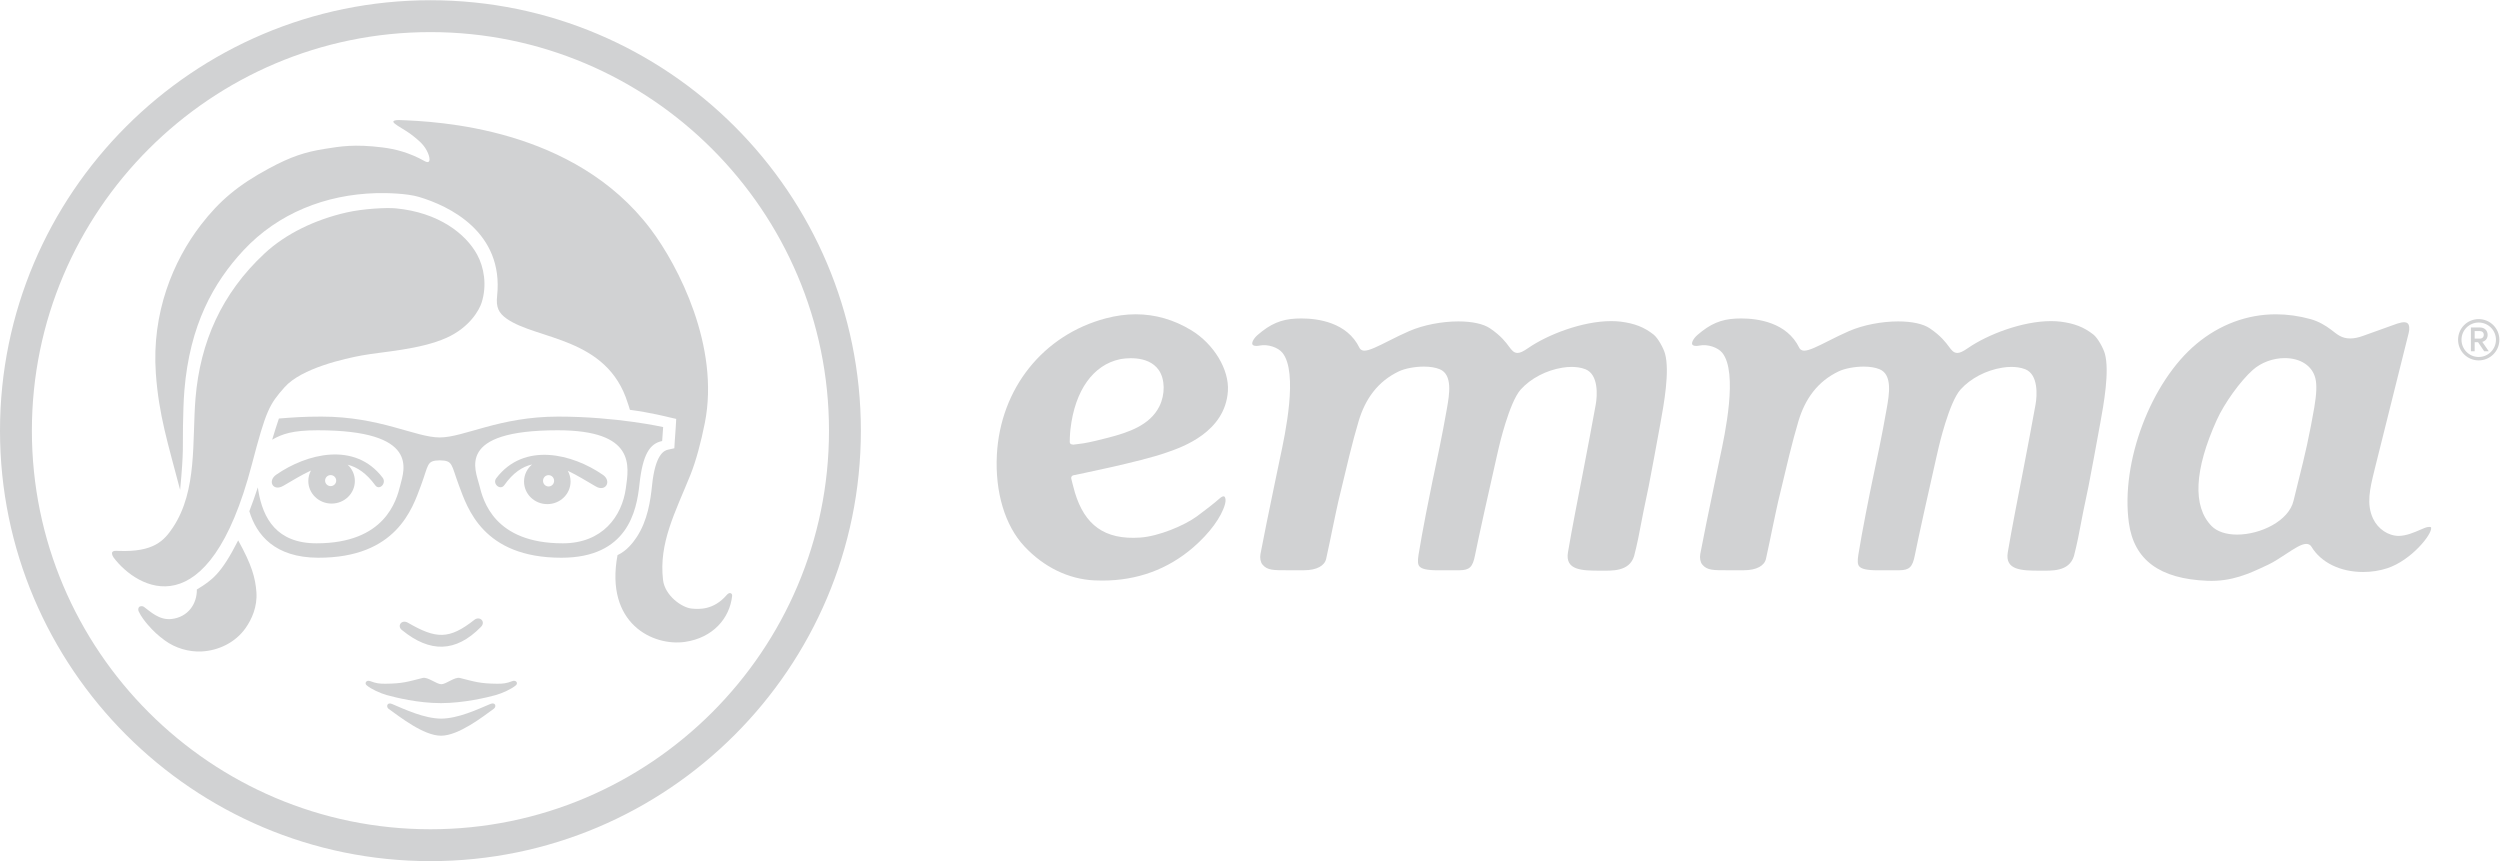 <?xml version="1.0" encoding="UTF-8" standalone="no"?>
<!-- Created with Inkscape (http://www.inkscape.org/) -->

<svg
   xmlns:dc="http://purl.org/dc/elements/1.1/"
   xmlns:cc="http://creativecommons.org/ns#"
   xmlns:rdf="http://www.w3.org/1999/02/22-rdf-syntax-ns#"
   xmlns:svg="http://www.w3.org/2000/svg"
   xmlns="http://www.w3.org/2000/svg"
   xmlns:sodipodi="http://sodipodi.sourceforge.net/DTD/sodipodi-0.dtd"
   xmlns:inkscape="http://www.inkscape.org/namespaces/inkscape"
   version="1.1"
   id="svg2"
   xml:space="preserve"
   width="558.76"
   height="192.467"
   viewBox="0 0 558.76 192.467"
   sodipodi:docname="emma-logo.svg"
   inkscape:version="0.92.1 r"><defs
     id="defs6" /><sodipodi:namedview
     pagecolor="#ffffff"
     bordercolor="#666666"
     borderopacity="1"
     objecttolerance="10"
     gridtolerance="10"
     guidetolerance="10"
     inkscape:pageopacity="0"
     inkscape:pageshadow="2"
     inkscape:window-width="1920"
     inkscape:window-height="1018"
     id="namedview4"
     showgrid="false"
     inkscape:zoom="0.68365666"
     inkscape:cx="279.38"
     inkscape:cy="-79.293367"
     inkscape:window-x="0"
     inkscape:window-y="32"
     inkscape:window-maximized="1"
     inkscape:current-layer="g10" /><g
     id="g10"
     inkscape:groupmode="layer"
     inkscape:label="ink_ext_XXXXXX"
     transform="matrix(1.333,0,0,-1.333,0,192.467)"><path
       inkscape:connector-curvature="0"
       id="path22"
       style="fill:#d1d2d3;fill-opacity:1;fill-rule:nonzero;stroke:none;stroke-width:0.1"
       d="m 80,101.695 c -1.897,3.478 -6.425,7.076 -13.671,7.759 -1.536,0.143 -5.41,-0.053 -8.199,-0.687 -5.309,-1.203 -10.242,-3.583 -13.783,-6.888 C 37.16,95.188 33.568,87.021 32.783,77.627 32.195,70.477 33.117,62.173 29.009,55.972 c -1.498,-2.263 -3.25,-4.18 -9.114,-3.957 -0.515,0.025 -0.852,0.047 -1.051,-0.167 -0.12,-0.129 -0.096,-0.539 0.228,-0.975 3.906,-5.167 15.86,-12.264 23.158,15.637 2.395,9.147 2.923,10.051 5.481,12.945 2.848,3.221 10.165,4.822 12.987,5.34 3.421,0.627 9.72,0.957 14.164,2.948 3.938,1.766 5.516,4.732 5.885,5.878 0.943,2.941 0.405,5.963 -0.745,8.073" /><path
       inkscape:connector-curvature="0"
       id="path14"
       style="fill:#ffffff;fill-opacity:0;fill-rule:nonzero;stroke:none;stroke-width:0.1"
       d="m 141.671,72.175 c 0,-38.388 -31.116,-69.502 -69.5,-69.502 -38.382,0 -69.499,31.114 -69.499,69.502 0,38.384 31.116,69.5 69.499,69.5 38.384,0 69.5,-31.116 69.5,-69.5" /><path
       inkscape:connector-curvature="0"
       id="path16"
       style="fill:#d1d2d3;fill-opacity:1;fill-rule:nonzero;stroke:none;stroke-width:0.1"
       d="M 72.171,139.003 C 35.323,139.003 5.345,109.024 5.345,72.175 5.345,35.326 35.323,5.345 72.171,5.345 c 36.849,0 66.827,29.981 66.827,66.83 0,36.849 -29.978,66.828 -66.827,66.828 z M 72.171,0 C 32.376,0 0,32.377 0,72.175 c 0,39.796 32.376,72.173 72.171,72.173 39.797,0 72.172,-32.377 72.172,-72.173 C 144.343,32.377 111.968,0 72.171,0" /><path
       inkscape:connector-curvature="0"
       id="path18"
       style="fill:#d1d2d3;fill-opacity:1;fill-rule:nonzero;stroke:none;stroke-width:0.1"
       d="m 94.357,53.288 c -11.508,0 -13.367,7.187 -13.993,9.765 -0.627,2.561 -4.019,9.19 13.144,9.19 13.123,0 11.945,-6.003 11.425,-9.738 -0.649,-4.681 -3.899,-9.217 -10.576,-9.217 z m 12.86,9.887 c 0.55,5.097 1.758,6.842 3.806,7.263 l 0.167,2.341 c 0,0 -7.769,1.756 -17.616,1.756 -9.851,0 -15.785,-3.496 -19.844,-3.496 -4.063,0 -9.996,3.496 -19.845,3.496 -2.966,0 -4.776,-0.135 -7.122,-0.323 -0.361,-1.066 -0.736,-2.242 -1.129,-3.552 1.665,0.961 3.415,1.582 7.632,1.582 17.165,0 14.49,-6.649 13.854,-9.201 -0.632,-2.566 -2.542,-9.753 -14.05,-9.753 -6.669,0 -8.976,4.159 -9.755,8.818 -0.03,0.185 -0.052,0.371 -0.084,0.562 -0.47,-1.418 -0.94,-2.744 -1.425,-3.999 1.214,-4.007 4.289,-7.773 11.534,-7.797 13.156,-0.038 15.811,8.282 17.218,12.045 1.351,3.586 0.914,4.241 3.173,4.285 2.256,-0.044 1.882,-0.635 3.225,-4.225 1.413,-3.76 4.004,-12.105 17.167,-12.105 11.08,0 12.612,7.795 13.094,12.302" /><path
       inkscape:connector-curvature="0"
       id="path20"
       style="fill:#d1d2d3;fill-opacity:1;fill-rule:nonzero;stroke:none;stroke-width:0.1"
       d="m 39.936,53.782 c -2.868,-5.644 -4.36,-6.659 -6.93,-8.238 0.036,-2.396 -1.467,-4.62 -4.218,-4.943 -2.102,-0.249 -3.609,1.278 -4.658,2.036 -0.257,0.184 -0.644,0.111 -0.773,0.003 -0.096,-0.089 -0.284,-0.361 -0.094,-0.786 0.384,-0.846 1.113,-1.744 1.512,-2.208 0.948,-1.093 1.664,-1.754 2.819,-2.612 1.789,-1.332 4.095,-1.982 6.195,-1.879 2.826,0.137 5.676,1.486 7.391,3.928 1.016,1.44 1.986,3.554 1.813,6.001 -0.174,2.428 -0.787,4.604 -3.058,8.697" /><path
       inkscape:connector-curvature="0"
       id="path24"
       style="fill:#d1d2d3;fill-opacity:1;fill-rule:nonzero;stroke:none;stroke-width:0.1"
       d="m 122.427,44.944 c -0.143,0.024 -0.367,-0.07 -0.574,-0.314 -2.221,-2.587 -4.686,-2.391 -5.851,-2.289 -1.675,0.143 -4.522,2.187 -4.831,4.795 -0.733,6.228 2.063,11.359 4.592,17.628 0.93,2.315 1.779,5.507 2.413,8.695 2.544,12.803 -4.426,26.348 -9.09,32.523 -12.834,16.994 -35.647,18.052 -42.26,18.277 -0.125,0 -0.308,-0.014 -0.404,-0.028 -1.629,-0.225 1.357,-1.36 2.994,-2.758 0.637,-0.537 1.526,-1.179 2.135,-2.325 0.609,-1.141 0.752,-2.39 -0.35,-1.776 -2.61,1.458 -4.99,2.034 -7.037,2.29 -4.783,0.601 -7.148,0.167 -9.662,-0.228 -3.344,-0.528 -5.705,-1.296 -9.409,-3.292 -5.164,-2.784 -8.277,-5.404 -11.406,-9.456 -4.639,-6.029 -8.28,-14.724 -7.557,-24.902 0.501,-7.03 2.015,-11.668 4.07,-19.534 0.64,6.655 0.416,7.458 0.48,10.747 0.045,2.104 0.085,4.09 0.235,5.93 0.905,10.951 4.856,18.067 9.918,23.499 5.789,6.205 13.742,9.346 22.259,9.577 1.729,0.048 5.133,-0.037 7.148,-0.632 5.016,-1.49 14.257,-5.867 13.111,-16.609 -0.202,-1.879 0.232,-2.841 1.606,-3.811 5.044,-3.561 16.858,-3.041 20.298,-14.145 0.002,-0.011 0.004,-0.013 0.009,-0.023 0.052,-0.153 0.101,-0.306 0.155,-0.466 0.119,-0.369 0.096,-0.294 0.195,-0.644 3.476,-0.458 6.427,-1.215 6.596,-1.256 l 1.169,-0.266 -0.083,-1.47 -0.165,-2.34 -0.065,-1.114 -1.059,-0.236 c -0.731,-0.146 -2.16,-0.914 -2.676,-5.967 -0.262,-2.518 -0.724,-5.912 -2.605,-8.736 -0.599,-0.898 -1.646,-2.26 -3.188,-2.978 -2.149,-11.54 6.014,-15.313 11.308,-14.55 4.693,0.679 7.513,3.964 7.912,7.722 0.026,0.296 -0.141,0.426 -0.332,0.463" /><path
       inkscape:connector-curvature="0"
       id="path26"
       style="fill:#d1d2d3;fill-opacity:1;fill-rule:nonzero;stroke:none;stroke-width:0.1"
       d="m 55.434,62.879 c -0.508,0 -0.926,0.414 -0.926,0.923 0,0.511 0.418,0.927 0.926,0.927 0.522,0 0.938,-0.416 0.938,-0.927 0,-0.509 -0.415,-0.923 -0.938,-0.923 z m 7.48,0.142 c 0.692,-0.946 1.945,0.339 1.241,1.271 -4.665,6.131 -12.775,4.019 -17.844,0.498 -1.4,-0.979 -0.65,-2.639 0.867,-2.02 l 0.373,0.186 c 1.406,0.804 2.959,1.788 4.59,2.54 -0.285,-0.525 -0.447,-1.127 -0.447,-1.761 0,-2.089 1.75,-3.784 3.901,-3.784 2.156,0 3.902,1.694 3.902,3.784 0,1.073 -0.461,2.046 -1.202,2.732 1.585,-0.393 3.147,-1.43 4.62,-3.446" /><path
       inkscape:connector-curvature="0"
       id="path28"
       style="fill:#d1d2d3;fill-opacity:1;fill-rule:nonzero;stroke:none;stroke-width:0.1"
       d="m 91.981,62.819 c -0.52,0 -0.932,0.423 -0.932,0.948 0,0.529 0.412,0.952 0.932,0.952 0.51,0 0.926,-0.423 0.926,-0.952 0,-0.525 -0.416,-0.948 -0.926,-0.948 z m 9.111,1.945 c -5.089,3.527 -13.218,5.575 -17.884,-0.562 -0.706,-0.93 0.68,-2.119 1.353,-1.16 1.467,2.083 3.045,3.109 4.655,3.47 -0.825,-0.691 -1.352,-1.716 -1.352,-2.862 0,-2.094 1.747,-3.79 3.899,-3.79 2.159,0 3.903,1.696 3.903,3.79 0,0.654 -0.167,1.262 -0.466,1.801 1.636,-0.775 3.202,-1.77 4.615,-2.58 l 0.365,-0.191 c 1.517,-0.616 2.32,1.113 0.912,2.086" /><path
       inkscape:connector-curvature="0"
       id="path30"
       style="fill:#d1d2d3;fill-opacity:1;fill-rule:nonzero;stroke:none;stroke-width:0.1"
       d="m 80.641,39.272 c 0.861,0.88 -0.197,1.892 -1.108,1.182 -4.244,-3.336 -6.407,-3.216 -11.14,-0.479 -1.084,0.624 -1.922,-0.599 -0.924,-1.288 4.595,-3.722 8.921,-3.757 13.172,0.585" /><path
       inkscape:connector-curvature="0"
       id="path32"
       style="fill:#d1d2d3;fill-opacity:1;fill-rule:nonzero;stroke:none;stroke-width:0.1"
       d="M 82.214,26.349 C 80,25.418 76.848,23.925 73.968,23.892 71.09,23.925 67.934,25.418 65.721,26.354 64.884,26.707 64.722,25.867 65.141,25.545 c 1.805,-1.267 5.838,-4.515 8.808,-4.515 2.953,0 7.082,3.24 8.842,4.515 0.515,0.39 0.259,1.162 -0.577,0.804" /><path
       inkscape:connector-curvature="0"
       id="path34"
       style="fill:#d1d2d3;fill-opacity:1;fill-rule:nonzero;stroke:none;stroke-width:0.1"
       d="m 85.898,30.18 c -0.991,-0.377 -1.544,-0.44 -2.544,-0.435 -2.91,0.026 -3.694,0.329 -6.252,0.969 -0.861,0.212 -2.292,-1.044 -3.106,-1.053 -0.816,0.009 -2.26,1.265 -3.123,1.053 -2.556,-0.64 -3.339,-0.943 -6.254,-0.969 -0.997,-0.005 -1.55,0.058 -2.54,0.435 -0.644,0.244 -1.015,-0.343 -0.61,-0.69 0.741,-0.644 2.316,-1.354 3.4,-1.654 1.443,-0.396 5.205,-1.344 9.057,-1.344 3.825,0.002 7.745,0.951 9.175,1.344 1.091,0.3 2.66,1.01 3.41,1.654 0.399,0.347 0.028,0.934 -0.614,0.69" /><path
       inkscape:connector-curvature="0"
       id="path36"
       style="fill:#d1d2d3;fill-opacity:1;fill-rule:evenodd;stroke:none;stroke-width:0.1"
       d="m 179.479,72.392 c 0.753,6.63 3.878,10.812 8.273,11.755 0.5,0.108 4.698,0.855 6.544,-1.817 1.055,-1.522 1.093,-4.08 0.093,-6.084 -1.593,-3.194 -5.252,-4.382 -8.557,-5.243 -0.964,-0.254 -3.134,-0.795 -4.182,-0.951 -0.835,-0.126 -1.778,-0.226 -1.778,-0.226 -0.014,0 0.268,-0.002 0.251,-0.002 -0.115,0 -0.526,0.044 -0.609,0.122 -0.098,0.088 -0.154,0.214 -0.15,0.346 0,0.048 0.011,1.197 0.115,2.1 z m -12.333,-4.247 c -0.326,-6.287 1.357,-11.888 4.616,-15.371 3.249,-3.478 7.41,-5.502 11.722,-5.7 0.4,-0.018 0.856,-0.035 1.359,-0.031 5.836,0 10.966,1.879 15.246,5.579 2.723,2.359 4.706,5.059 5.305,7.224 0.174,0.634 0.084,1.051 -0.045,1.222 -0.053,0.067 -0.108,0.098 -0.19,0.098 -0.089,0 -0.336,-0.039 -0.729,-0.409 -0.574,-0.534 -2.62,-2.134 -3.73,-2.939 -2.165,-1.572 -6.418,-3.348 -9.513,-3.566 -6.053,-0.421 -9.323,2.171 -10.951,7.524 -0.221,0.738 -0.604,2.294 -0.618,2.359 -0.032,0.122 -0.011,0.247 0.056,0.355 0.069,0.105 0.174,0.181 0.294,0.203 0.106,0.027 11.294,2.268 15.598,3.806 l 0.309,0.107 c 2.359,0.825 9.547,3.327 10.006,10.196 0.244,3.607 -2.339,7.9 -6.137,10.21 -2.921,1.775 -6.053,2.676 -9.307,2.676 -1.634,0 -3.323,-0.23 -5.025,-0.68 -10.502,-2.779 -17.671,-11.754 -18.266,-22.861" /><path
       inkscape:connector-curvature="0"
       id="path38"
       style="fill:#d1d2d3;fill-opacity:1;fill-rule:evenodd;stroke:none;stroke-width:0.1"
       d="m 273.994,51.159 c 0.133,0.431 0.614,2.575 0.692,2.992 0.429,2.297 1.309,6.708 1.758,8.742 0.203,0.929 1.57,8.385 1.923,10.332 l 0.026,0.142 c 0.595,3.281 1.594,8.772 0.783,11.715 -0.24,0.878 -1.162,2.618 -1.939,3.224 -1.579,1.231 -3.165,1.852 -5.484,2.148 -0.503,0.059 -1.044,0.091 -1.604,0.091 -4.832,0 -10.645,-2.262 -13.888,-4.496 -0.891,-0.612 -1.382,-0.839 -1.821,-0.839 -0.634,0 -0.981,0.471 -1.426,1.065 -0.53,0.721 -1.338,1.808 -3.184,3.059 -1.107,0.75 -2.99,1.161 -5.308,1.161 -2.784,0 -5.849,-0.598 -8.198,-1.604 -1.173,-0.503 -2.384,-1.112 -3.451,-1.649 -1.828,-0.92 -3.272,-1.65 -4.094,-1.65 -0.532,0 -0.752,0.294 -0.835,0.468 -2.076,4.291 -6.995,4.93 -9.74,4.93 -0.298,0 -0.594,-0.007 -0.888,-0.021 -2.499,-0.118 -4.306,-0.887 -6.452,-2.746 -0.723,-0.628 -1.033,-1.352 -0.857,-1.607 0.038,-0.057 0.158,-0.232 0.648,-0.232 0.173,0 0.376,0.025 0.599,0.069 1.306,0.255 3.035,-0.303 3.772,-1.222 2.676,-3.312 0.443,-13.7 -0.398,-17.61 0,0 -0.688,-3.297 -1.022,-4.906 -0.819,-3.944 -1.767,-8.554 -2.265,-11.222 -0.123,-0.642 0.014,-1.363 0.315,-1.739 0.823,-1.03 1.924,-0.976 4.307,-0.981 0,0 2.112,0 2.655,0 2.215,0 3.493,0.791 3.737,1.923 0.442,2.042 0.797,3.693 1.086,5.154 0.264,1.336 0.96,4.489 0.96,4.489 1.472,6.157 2.328,9.844 3.397,13.428 1.103,3.704 3.194,6.675 6.77,8.364 0.994,0.471 2.669,0.788 4.171,0.788 1.053,0 1.977,-0.155 2.671,-0.445 2.184,-0.91 1.599,-4.265 1.209,-6.488 l -0.028,-0.168 c -0.773,-4.42 -1.712,-8.826 -2.216,-11.195 l -0.153,-0.704 c -0.42,-1.982 -1.792,-8.854 -2.382,-12.584 -0.162,-1.023 -0.117,-1.594 0.147,-1.901 0.37,-0.434 1.22,-0.668 3.185,-0.668 1.138,0 3.012,0 3.546,0.007 1.663,0.022 2.21,0.501 2.602,2.538 0.465,2.393 2.544,11.77 3.617,16.441 l 0.376,1.639 c 0.015,0.077 1.732,7.527 3.66,9.68 1.677,1.87 4.299,3.243 7.015,3.67 0.472,0.081 0.992,0.125 1.5,0.125 0.628,0 1.549,-0.068 2.357,-0.396 2.193,-0.894 1.983,-4.389 1.712,-5.902 -0.63,-3.51 -1.369,-7.348 -2.079,-11.062 -0.792,-4.131 -1.914,-9.764 -2.58,-13.728 -0.502,-3.005 2.308,-3.08 5.456,-3.073 1.823,0.007 4.809,-0.236 5.64,2.454" /><path
       inkscape:connector-curvature="0"
       id="path40"
       style="fill:#d1d2d3;fill-opacity:1;fill-rule:evenodd;stroke:none;stroke-width:0.1"
       d="m 347.74,51.159 c 0.132,0.431 0.614,2.575 0.691,2.992 0.426,2.297 1.308,6.708 1.757,8.742 0.206,0.929 1.568,8.385 1.921,10.332 l 0.03,0.142 c 0.593,3.281 1.593,8.772 0.784,11.715 -0.243,0.878 -1.162,2.618 -1.942,3.224 -1.576,1.231 -3.165,1.852 -5.48,2.148 -0.509,0.059 -1.048,0.091 -1.608,0.091 -4.83,0 -10.647,-2.262 -13.889,-4.496 -0.887,-0.612 -1.381,-0.839 -1.818,-0.839 -0.631,0 -0.983,0.471 -1.421,1.065 -0.538,0.721 -1.344,1.808 -3.195,3.059 -1.101,0.75 -2.984,1.161 -5.301,1.161 -2.787,0 -5.852,-0.598 -8.202,-1.604 -1.172,-0.503 -2.381,-1.112 -3.45,-1.649 -1.829,-0.92 -3.269,-1.65 -4.091,-1.65 -0.532,0 -0.753,0.294 -0.838,0.468 -2.076,4.291 -6.992,4.93 -9.741,4.93 -0.296,0 -0.592,-0.007 -0.886,-0.021 -2.499,-0.118 -4.305,-0.887 -6.451,-2.746 -0.724,-0.628 -1.036,-1.352 -0.858,-1.607 0.038,-0.057 0.158,-0.232 0.647,-0.232 0.174,0 0.376,0.025 0.603,0.069 1.303,0.255 3.03,-0.303 3.77,-1.222 2.674,-3.312 0.44,-13.7 -0.402,-17.61 0,0 -0.685,-3.297 -1.019,-4.906 -0.822,-3.944 -1.767,-8.554 -2.268,-11.222 -0.12,-0.642 0.016,-1.363 0.317,-1.739 0.823,-1.03 1.93,-0.976 4.308,-0.981 0,0 2.114,0 2.655,0 2.215,0 3.492,0.791 3.738,1.923 0.438,2.042 0.798,3.693 1.087,5.154 0.265,1.336 0.964,4.489 0.964,4.489 1.465,6.157 2.322,9.844 3.39,13.428 1.106,3.704 3.194,6.675 6.771,8.364 0.996,0.471 2.671,0.788 4.169,0.788 1.053,0 1.977,-0.155 2.671,-0.445 2.188,-0.91 1.6,-4.265 1.21,-6.488 l -0.03,-0.168 c -0.77,-4.42 -1.708,-8.826 -2.215,-11.195 l -0.149,-0.704 c -0.423,-1.982 -1.796,-8.854 -2.386,-12.584 -0.162,-1.023 -0.116,-1.594 0.148,-1.901 0.369,-0.434 1.221,-0.668 3.184,-0.668 1.138,0 3.016,0 3.552,0.007 1.66,0.022 2.208,0.501 2.6,2.538 0.463,2.393 2.541,11.77 3.613,16.441 l 0.378,1.639 c 0.017,0.077 1.734,7.527 3.661,9.68 1.676,1.87 4.296,3.243 7.016,3.67 0.47,0.081 0.99,0.125 1.497,0.125 0.63,0 1.549,-0.068 2.358,-0.396 2.194,-0.894 1.981,-4.389 1.71,-5.902 -0.63,-3.51 -1.363,-7.348 -2.077,-11.062 -0.793,-4.131 -1.914,-9.764 -2.578,-13.728 -0.505,-3.005 2.306,-3.08 5.458,-3.073 1.82,0.007 4.805,-0.236 5.637,2.454" /><path
       inkscape:connector-curvature="0"
       id="path42"
       style="fill:#d1d2d3;fill-opacity:1;fill-rule:evenodd;stroke:none;stroke-width:0.1"
       d="m 388.039,76.075 c -0.299,-1.771 -0.793,-4.303 -1.226,-6.306 -0.437,-2.014 -0.875,-3.754 -1.334,-5.598 -0.305,-1.205 -0.612,-2.429 -0.921,-3.742 -0.795,-3.394 -5.537,-5.678 -9.464,-5.678 h -10e-4 c -1.854,0 -3.374,0.512 -4.286,1.444 -3.199,3.27 -2.897,9.413 0.875,17.763 1.279,2.824 3.927,6.509 6.036,8.393 1.395,1.246 3.4,1.992 5.361,1.992 2.66,0 4.63,-1.304 5.142,-3.4 0.26,-1.058 0.2,-2.604 -0.182,-4.869 z m 8.19,-27.595 c 1.403,0 2.8,0.219 4.046,0.63 4.034,1.329 7.531,5.696 7.355,6.796 -0.009,0.053 -0.023,0.132 -0.303,0.132 -0.098,0 -0.214,-0.014 -0.336,-0.034 -0.267,-0.049 -0.725,-0.247 -1.211,-0.456 -1.019,-0.441 -2.29,-0.992 -3.552,-1.018 h -0.004 c -1.799,0 -3.504,1.16 -4.326,2.883 -1.162,2.439 -0.522,5.077 0.161,7.875 l 0.116,0.48 c 0.423,1.749 5.667,22.691 5.691,22.79 0.185,0.706 0.109,1.37 -0.178,1.615 -0.469,0.4 -1.478,0.067 -2.453,-0.3 -0.908,-0.344 -1.741,-0.636 -2.573,-0.925 -0.792,-0.277 -1.578,-0.555 -2.386,-0.855 -0.817,-0.306 -1.543,-0.457 -2.213,-0.457 -1.496,0 -2.199,0.702 -3.234,1.486 -0.876,0.662 -2.052,1.379 -3.416,1.755 -1.938,0.535 -3.893,0.808 -5.809,0.808 -4.815,0 -9.416,-1.71 -13.306,-4.945 -7.656,-6.372 -12.751,-19.844 -11.349,-30.031 0.859,-6.22 5.163,-9.393 13.162,-9.705 4.099,-0.164 7.03,1.211 9.841,2.535 l 0.359,0.167 c 0.908,0.426 1.918,1.089 2.89,1.728 1.487,0.977 2.663,1.754 3.491,1.754 0.383,0 0.695,-0.169 0.874,-0.474 1.596,-2.653 4.834,-4.234 8.663,-4.234" /><path
       inkscape:connector-curvature="0"
       id="path44"
       style="fill:#d1d2d3;fill-opacity:1;fill-rule:nonzero;stroke:none;stroke-width:0.1"
       d="m 415.601,90.308 c -1.594,0 -2.881,-1.29 -2.881,-2.888 0,-1.597 1.287,-2.89 2.881,-2.89 1.597,0 2.895,1.293 2.895,2.89 0,1.598 -1.298,2.888 -2.895,2.888 z m 0,-6.349 c -1.919,0 -3.455,1.547 -3.455,3.461 0,1.918 1.536,3.462 3.455,3.462 1.919,0 3.469,-1.545 3.469,-3.462 0,-1.914 -1.55,-3.461 -3.469,-3.461 v 0" /><path
       inkscape:connector-curvature="0"
       id="path46"
       style="fill:#d1d2d3;fill-opacity:1;fill-rule:nonzero;stroke:none;stroke-width:0.1"
       d="m 414.926,88.875 h 0.873 c 0.4,0 0.656,-0.247 0.656,-0.63 0,-0.38 -0.263,-0.635 -0.656,-0.635 h -0.873 z m 1.273,-1.808 c 0.483,0.117 0.902,0.497 0.902,1.178 0,0.725 -0.524,1.231 -1.274,1.231 h -1.529 v -3.987 h 0.628 v 1.519 h 0.57 l 1.027,-1.519 h 0.766 l -1.09,1.578" /></g></svg>